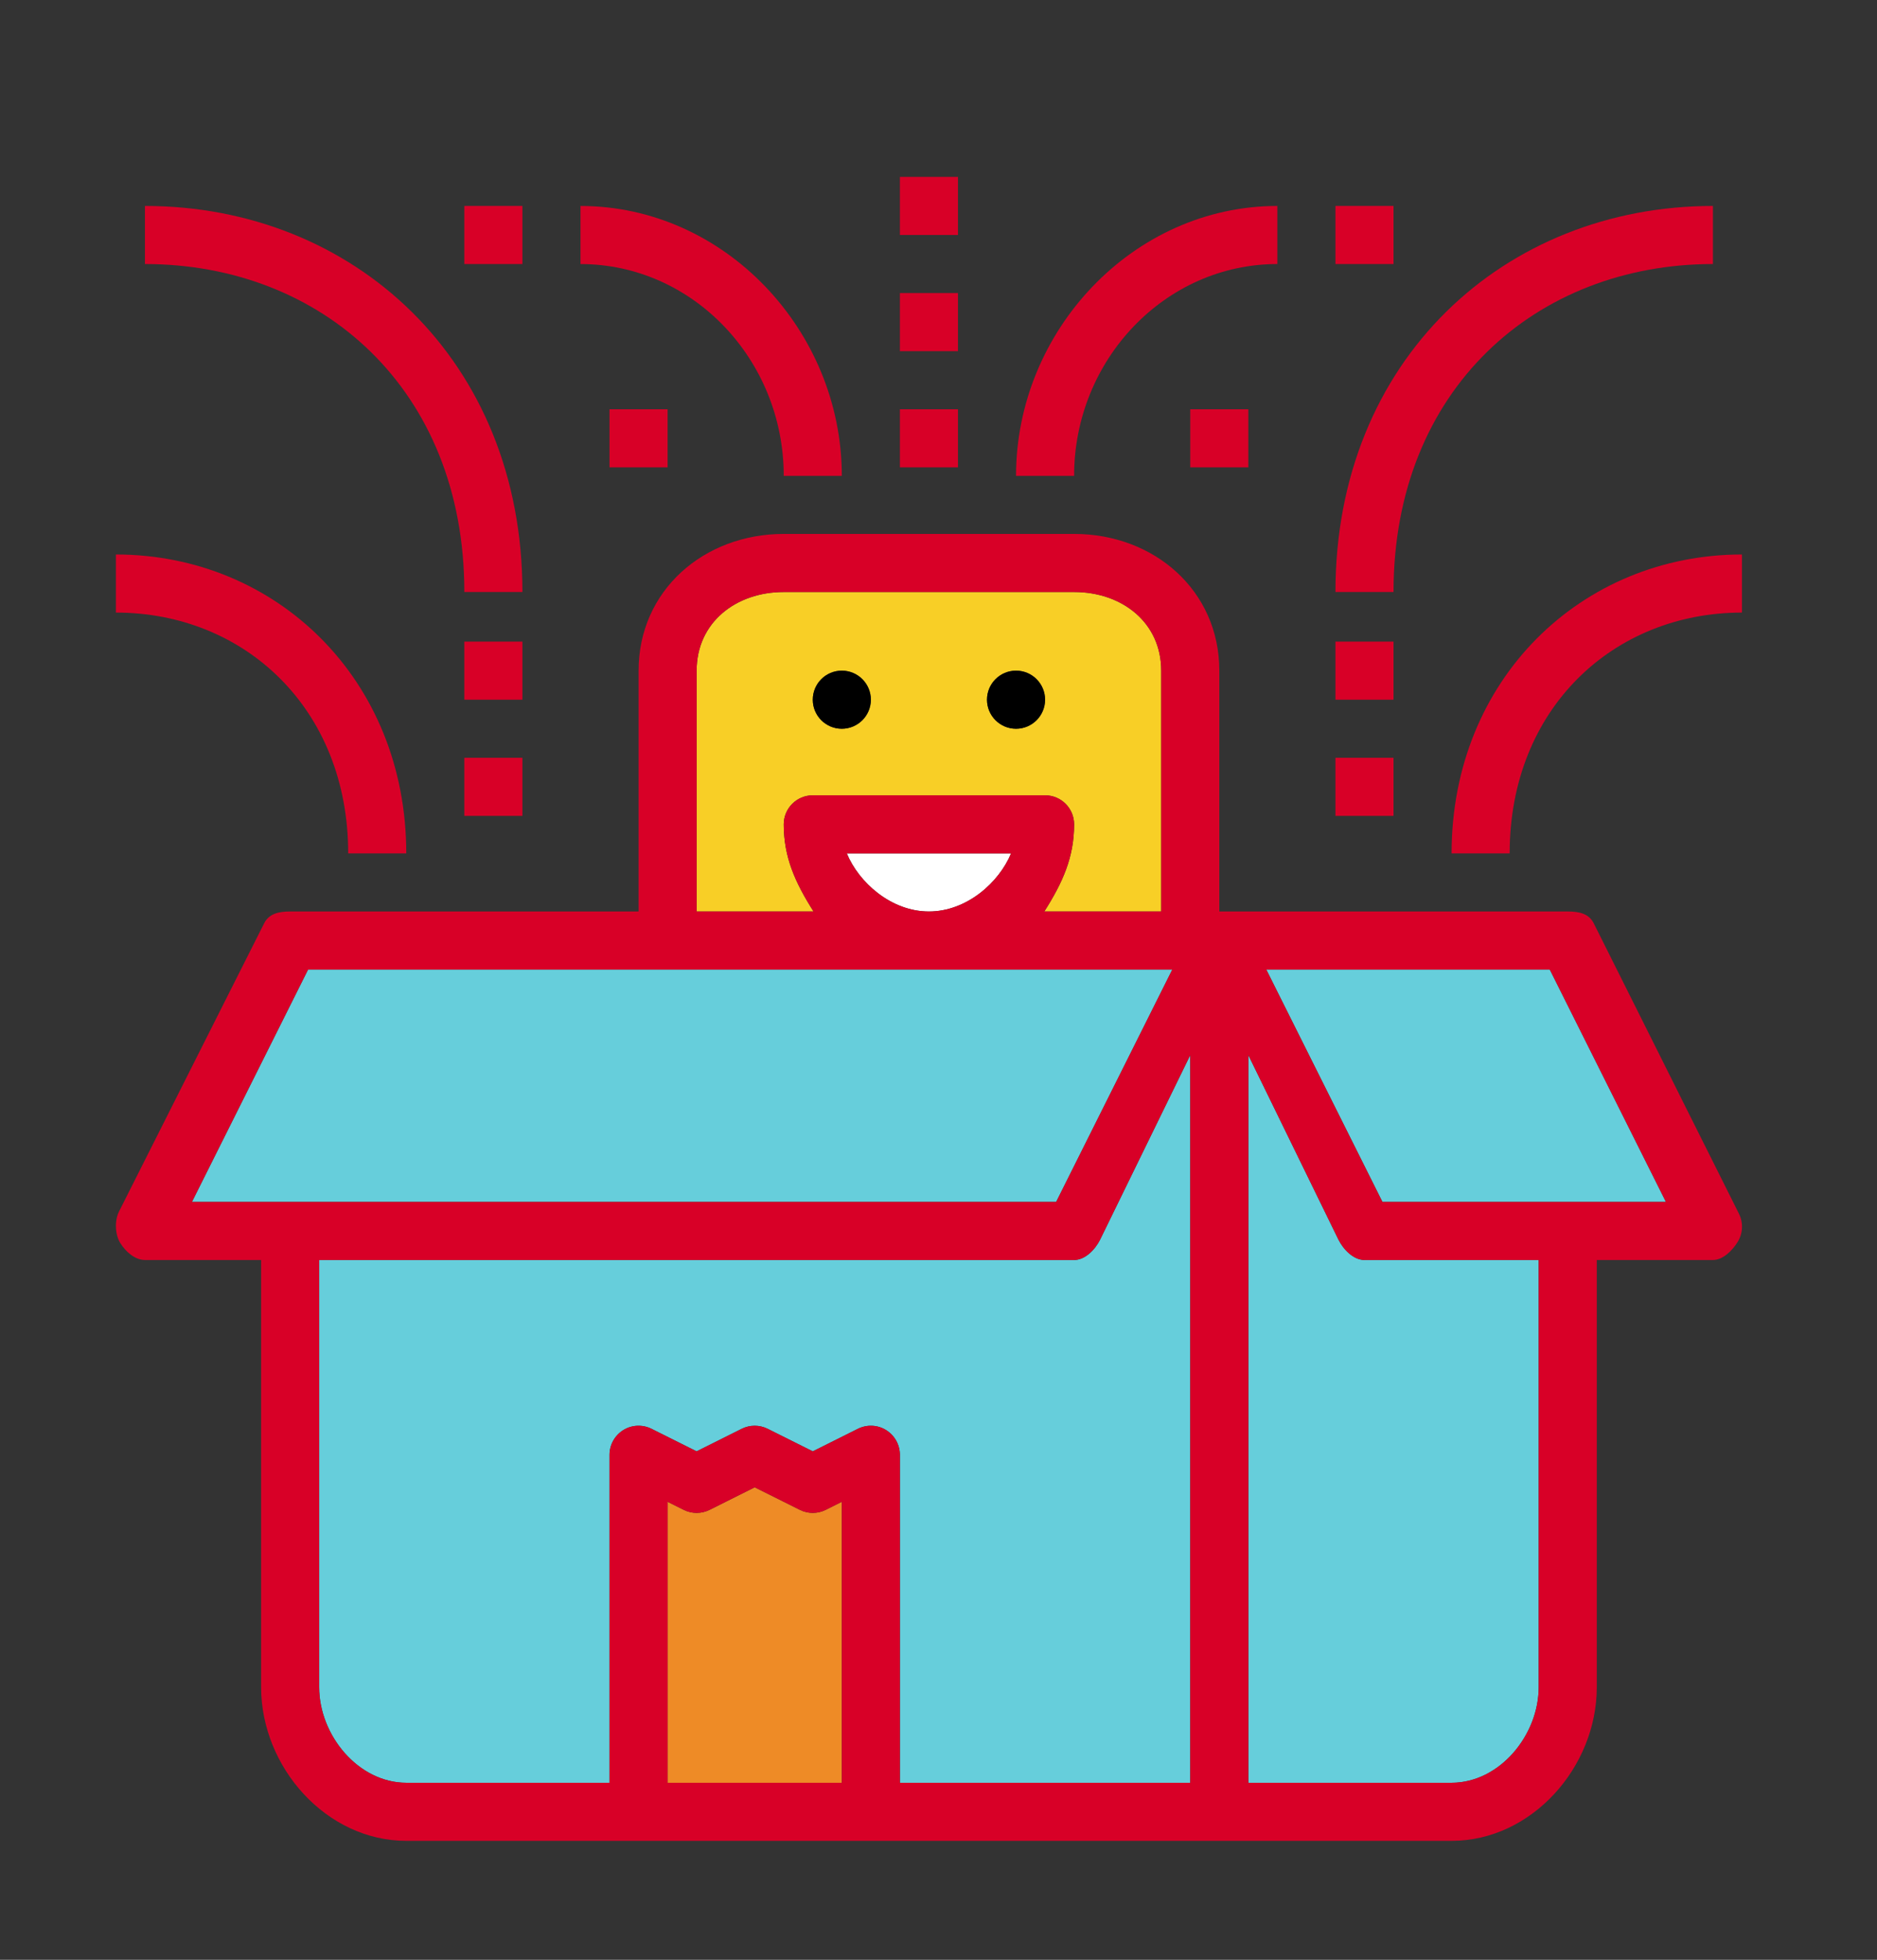 <?xml version="1.0" encoding="utf-8"?>
<!-- Generator: Adobe Illustrator 15.0.0, SVG Export Plug-In . SVG Version: 6.00 Build 0)  -->
<!DOCTYPE svg PUBLIC "-//W3C//DTD SVG 1.1//EN" "http://www.w3.org/Graphics/SVG/1.1/DTD/svg11.dtd">
<svg version="1.1" id="Layer_1" xmlns="http://www.w3.org/2000/svg" xmlns:xlink="http://www.w3.org/1999/xlink" x="0px" y="0px"
	 width="376px" height="392.5px" viewBox="197.3 0 376 392.5" enable-background="new 197.3 0 376 392.5" xml:space="preserve">
<rect x="197.3" y="0" width="376" height="392.5" fill="#333333" stroke="none"/>
<g>
	<path fill="#FFFFFF" d="M383.383,182.549c7.585,0,14.053-5.817,16.455-11.633h-32.905
		C369.33,176.732,375.797,182.549,383.383,182.549z"/>
	<polygon fill="#66CEDB" points="432.137,194.183 331.033,194.183 267.051,194.183 259.012,194.183 235.746,240.715 
		408.871,240.715 	"/>
	<path fill="#66CEDB" d="M412.465,252.348H261.234v85.551c0,9.621,7.829,19.148,17.449,19.148H319.4v-65.682
		c0-2.019,1.047-3.885,2.757-4.95c1.716-1.07,3.856-1.152,5.66-0.256l9.033,4.514l9.027-4.514c1.634-0.819,3.56-0.819,5.206,0
		l9.033,4.514l9.033-4.514c1.803-0.896,3.944-0.814,5.659,0.256c1.71,1.065,2.757,2.931,2.757,4.95v65.682h58.167V211.307
		l-18.066,36.976C416.683,250.254,414.676,252.348,412.465,252.348z"/>
	<path fill="#EE8B26" d="M357.516,302.383l-9.033-4.514l-9.028,4.514c-1.634,0.82-3.565,0.82-5.206,0l-3.217-1.606v56.271h34.9
		v-56.271l-3.217,1.606C361.088,303.203,359.162,303.203,357.516,302.383z"/>
	<path fill="#66CEDB" d="M465.425,248.283l-18.06-36.976v145.741h40.716c9.621,0,17.45-9.528,17.45-19.148v-85.551h-34.899
		C468.427,252.348,466.42,250.254,465.425,248.283z"/>
	<path fill="#F8CF26" d="M354.299,165.1c0-3.217,2.606-5.817,5.817-5.817h46.533c3.211,0,5.816,2.6,5.816,5.817
		c0,6.573-2.274,11.633-5.968,17.45h23.417v-48.231c0-9.626-7.829-15.751-17.45-15.751h-58.166c-9.62,0-17.449,6.125-17.449,15.751
		v48.231h23.417C356.58,176.732,354.299,171.672,354.299,165.1z M400.832,134.318c3.211,0,5.817,2.605,5.817,5.816
		c0,3.21-2.606,5.817-5.817,5.817s-5.816-2.606-5.816-5.817C395.016,136.918,397.621,134.318,400.832,134.318z M365.933,134.318
		c3.21,0,5.816,2.605,5.816,5.816c0,3.21-2.606,5.817-5.816,5.817c-3.211,0-5.817-2.606-5.817-5.817
		C360.116,136.918,362.722,134.318,365.933,134.318z"/>
	<polygon fill="#66CEDB" points="499.715,194.183 450.96,194.183 474.227,240.715 531.02,240.715 507.753,194.183 	"/>
	<g>
		<path fill="#D80027" d="M516.554,184.911c-0.983-1.966-2.996-2.361-5.2-2.361h-11.633h-58.166v-48.231
			c0-16.037-13.047-27.385-29.083-27.385h-58.166c-16.036,0-29.083,11.348-29.083,27.385v48.231h-58.166h-11.633
			c-2.205,0-4.217,0.396-5.206,2.361l-29.083,57.742c-0.902,1.803-0.803,4.577,0.256,6.293c1.059,1.723,2.932,3.403,4.95,3.403
			h23.266v85.551c0,16.03,13.047,30.781,29.083,30.781h46.533h46.533h69.799h46.532c16.037,0,29.083-14.751,29.083-30.781v-85.551
			h23.267c2.019,0,3.885-1.896,4.95-3.611c1.058-1.717,1.157-3.856,0.256-5.66L516.554,184.911z M336.85,134.318
			c0-9.626,7.829-15.751,17.449-15.751h58.166c9.621,0,17.45,6.125,17.45,15.751v48.231h-23.417
			c3.694-5.817,5.968-10.877,5.968-17.45c0-3.217-2.605-5.817-5.816-5.817h-46.533c-3.211,0-5.817,2.6-5.817,5.817
			c0,6.573,2.275,11.633,5.968,17.45H336.85V134.318z M366.928,170.916h32.904c-2.403,5.816-8.871,11.633-16.456,11.633
			C375.797,182.549,369.33,176.732,366.928,170.916z M259.012,194.183h8.039h63.982h101.104l-23.266,46.533H235.746L259.012,194.183
			z M261.234,337.899v-85.551h151.231c2.205,0,4.217-2.094,5.201-4.065l18.066-36.976v145.741h-58.167v-65.682
			c0-2.019-1.047-3.885-2.757-4.95c-1.715-1.07-3.862-1.152-5.659-0.256l-9.033,4.514l-9.033-4.514c-1.64-0.819-3.565-0.819-5.206,0
			l-9.027,4.514l-9.033-4.514c-1.803-0.896-3.944-0.814-5.66,0.256c-1.71,1.065-2.757,2.931-2.757,4.95v65.682h-40.716
			C269.063,357.047,261.234,347.52,261.234,337.899z M331.033,357.047v-56.271l3.217,1.606c1.634,0.82,3.565,0.82,5.206,0
			l9.028-4.514l9.033,4.514c1.64,0.82,3.565,0.82,5.206,0l3.211-1.606v56.271H331.033z M505.531,337.899
			c0,9.621-7.829,19.148-17.45,19.148h-40.716V211.307l18.06,36.976c0.989,1.972,3.002,4.065,5.207,4.065h34.899V337.899z
			 M474.227,240.715l-23.267-46.533h48.755h8.038l23.267,46.533H474.227z"/>
		<circle cx="365.933" cy="140.135" r="5.817"/>
		<circle cx="400.832" cy="140.135" r="5.817"/>
		<path fill="#D80027" d="M267.051,170.916h11.633c0-34.899-26.093-59.864-58.166-59.864v11.633
			C246.175,122.685,267.051,141.833,267.051,170.916z"/>
		<path fill="#D80027" d="M290.317,118.567h11.633c0-46.533-33.922-77.32-75.616-77.32V52.88
			C261.612,52.88,290.317,77.851,290.317,118.567z"/>
		<path fill="#D80027" d="M354.299,95.3h11.634c0-29.083-23.488-54.048-52.35-54.048v11.634
			C336.042,52.88,354.299,72.034,354.299,95.3z"/>
		<path fill="#D80027" d="M488.081,170.916h11.634c0-29.083,20.875-48.231,46.532-48.231v-11.633
			C514.174,111.052,488.081,136.017,488.081,170.916z"/>
		<path fill="#D80027" d="M540.431,52.88V41.247c-41.699,0-75.615,30.787-75.615,77.32h11.633
			C476.448,77.851,505.158,52.88,540.431,52.88z"/>
		<path fill="#D80027" d="M453.183,52.88V41.247c-28.863,0-52.351,24.97-52.351,54.053h11.633
			C412.465,72.034,430.729,52.88,453.183,52.88z"/>
		<rect x="290.317" y="128.501" fill="#D80027" width="11.633" height="11.633"/>
		<rect x="290.317" y="151.768" fill="#D80027" width="11.633" height="11.633"/>
		<rect x="464.815" y="128.501" fill="#D80027" width="11.633" height="11.633"/>
		<rect x="464.815" y="151.768" fill="#D80027" width="11.633" height="11.633"/>
		<rect x="290.317" y="41.247" fill="#D80027" width="11.633" height="11.633"/>
		<rect x="464.815" y="41.247" fill="#D80027" width="11.633" height="11.633"/>
		<rect x="377.566" y="81.969" fill="#D80027" width="11.633" height="11.633"/>
		<rect x="377.566" y="58.697" fill="#D80027" width="11.633" height="11.633"/>
		<rect x="377.566" y="35.43" fill="#D80027" width="11.633" height="11.633"/>
		<rect x="319.4" y="81.969" fill="#D80027" width="11.633" height="11.633"/>
		<rect x="435.732" y="81.969" fill="#D80027" width="11.633" height="11.633"/>
	</g>
</g>
</svg>
